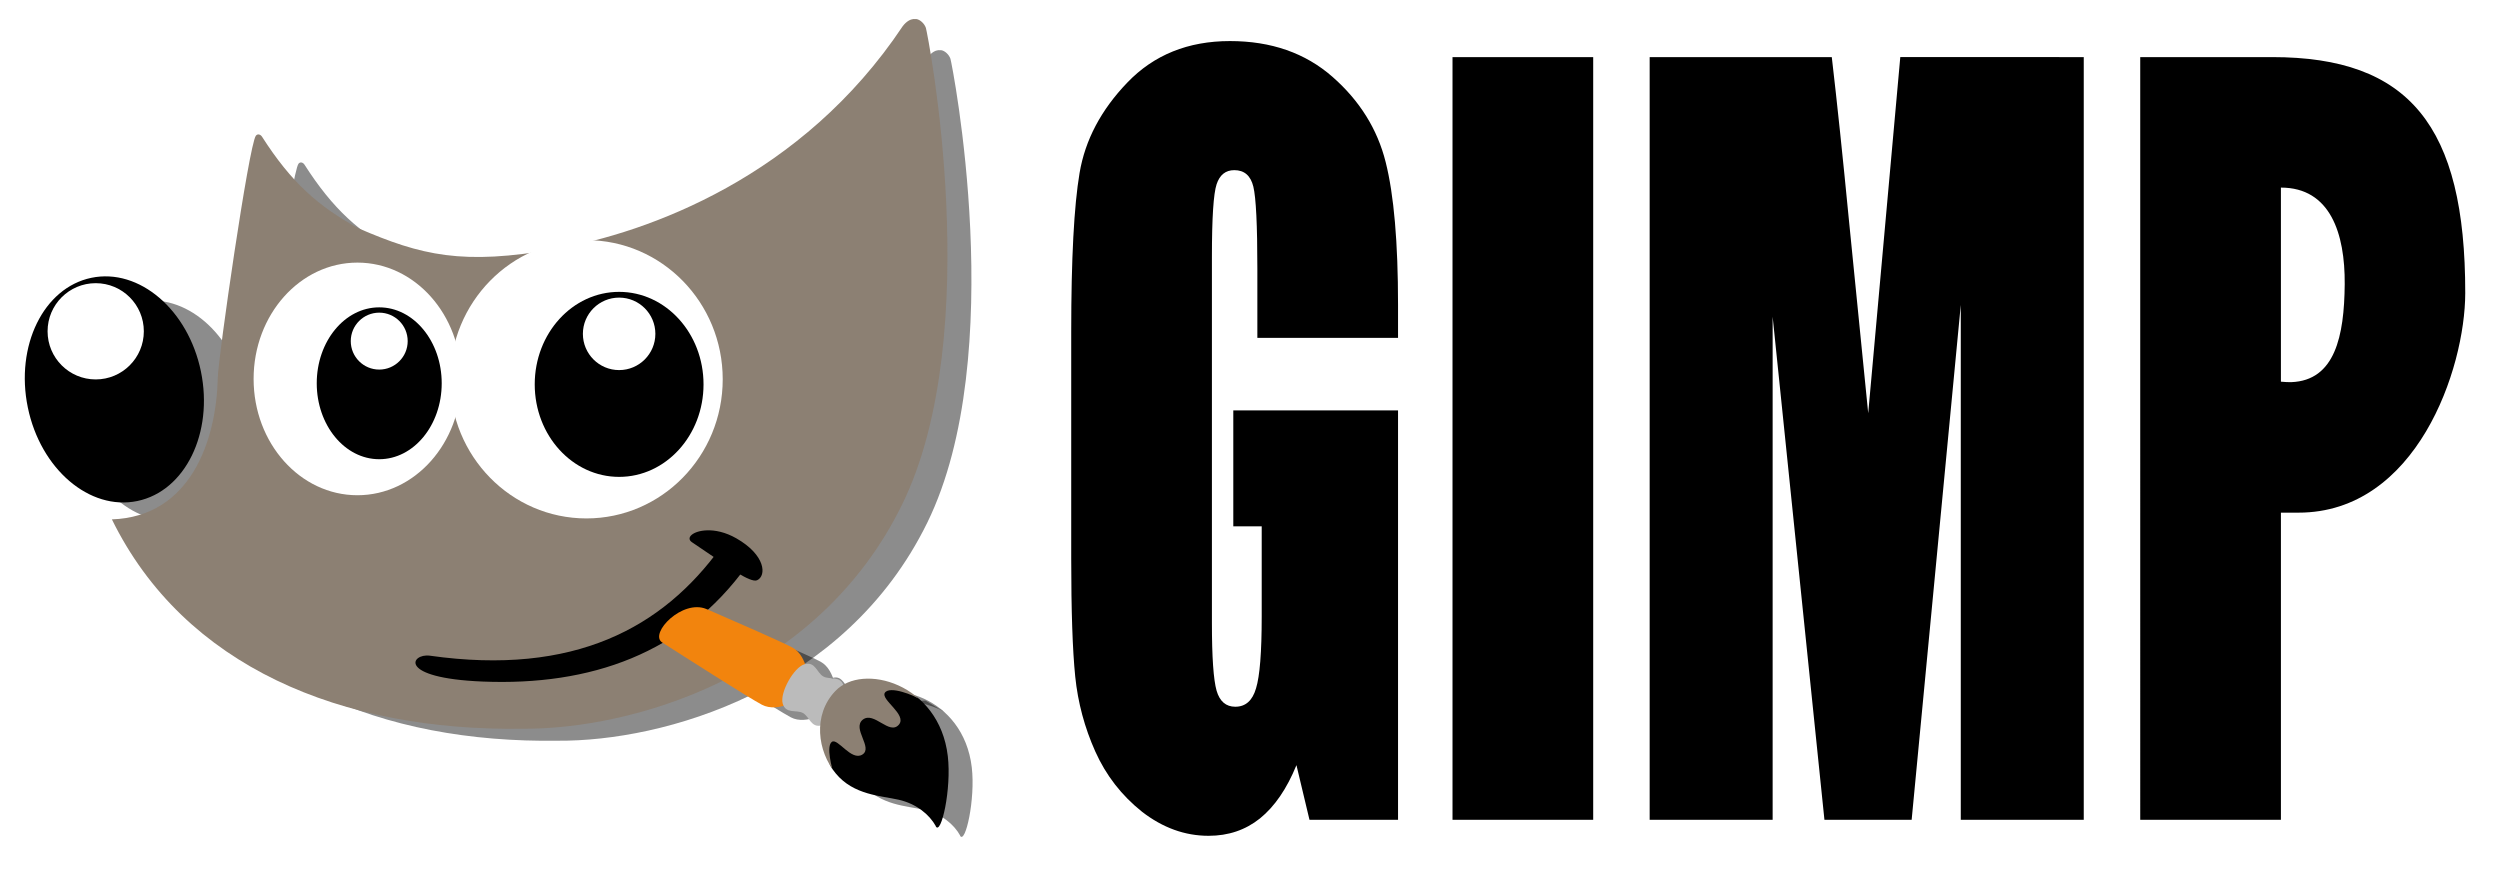 <?xml version="1.0" encoding="UTF-8"?>
<svg width="228" height="80" version="1.1" viewBox="0 0 228 80" xml:space="preserve" xmlns="http://www.w3.org/2000/svg" xmlns:xlink="http://www.w3.org/1999/xlink"><defs><filter id="filter521" x="-.038" y="-.044" width="1.076" height="1.087" color-interpolation-filters="sRGB"><feGaussianBlur stdDeviation="0.405"/></filter><clipPath id="clipath_lpe_path-effect520"><path d="m1396.3 724.38-0.098-0.184-0.147-0.745 1.607-1.364 0.473-0.02 0.474 0.284-0.477-0.47-1.096-0.226-1.106 0.716-0.075 1.169 0.301 0.799z" display="none" style="paint-order:stroke markers fill"/><path class="powerclip" d="m1390.9 716.82h13.538v14.097h-13.538zm5.39 7.556-0.098-0.184-0.147-0.745 1.607-1.364 0.473-0.02 0.474 0.284-0.477-0.47-1.096-0.226-1.106 0.716-0.075 1.169 0.301 0.799z" display="block" style="paint-order:stroke markers fill"/></clipPath><clipPath id="clipPath382-87"><path d="m1399.1 725.88c0.149 0.27 0.44-1.029 0.333-1.932-0.236-2.005-2.352-2.577-3.094-1.788-0.63 0.657-0.49 1.663 0.01 2.265 0.495 0.602 1.252 0.615 1.736 0.726 0.484 0.11 0.842 0.406 1.02 0.728z" fill="none"/></clipPath><clipPath id="clipath_lpe_path-effect386-54"><path d="m1396.3 724.38-0.098-0.184-0.147-0.745 1.607-1.364 0.473-0.02 0.474 0.284-0.477-0.47-1.096-0.226-1.106 0.716-0.075 1.169 0.301 0.799z" display="none" style="paint-order:stroke markers fill"/><path class="powerclip" d="m1390.9 716.82h13.538v14.097h-13.538zm5.39 7.556-0.098-0.184-0.147-0.745 1.607-1.364 0.473-0.02 0.474 0.284-0.477-0.47-1.096-0.226-1.106 0.716-0.075 1.169 0.301 0.799z" display="block" style="paint-order:stroke markers fill"/></clipPath></defs><g transform="translate(-24 -24)"><g transform="matrix(3.315 0 0 3.315 -4614 -2551.1)"><g transform="matrix(.973 0 0 .973 66.605 45.933)" fill-opacity=".45" filter="url(#filter521)"><path transform="translate(-2.491 48.897)" d="m1399.1 725.88c0.149 0.27 0.44-1.029 0.333-1.932-0.236-2.005-2.352-2.577-3.094-1.788-0.63 0.657-0.49 1.663 0.01 2.265 0.495 0.602 1.252 0.615 1.736 0.726 0.484 0.11 0.842 0.406 1.02 0.728z" clip-path="url(#clipath_lpe_path-effect520)"/><path d="m1396 752.57h0.081c0.099 0.016 0.217 0.122 0.258 0.242s1.672 8.369-0.655 13.117-7.474 6.186-10.439 6.165c-4.983 0.073-9.31-1.706-11.3-5.76 2.161-0.073 2.879-2.166 2.914-3.909 0.011-0.538 0.854-6.389 1.047-6.646 0.053-0.065 0.131-0.032 0.169 0.027 0.81 1.266 1.555 1.92 2.648 2.518 1.737 0.75 2.868 1.026 5.43 0.57 2.563-0.456 6.783-1.977 9.55-6.13 0.106-0.136 0.209-0.186 0.296-0.196z" color="#000000" stroke-linecap="round" stroke-width="1" style="-inkscape-stroke:none;paint-order:stroke fill markers"/><ellipse cx="1380.7" cy="762.47" rx="2.856" ry="3.2"/><ellipse cx="1381.3" cy="762.59" rx="1.719" ry="2.089"/><ellipse cx="1381.3" cy="761.43" rx=".783" ry=".783"/><ellipse transform="matrix(.979 -.204 .202 .979 0 0)" cx="1191.5" cy="1027.4" rx="2.432" ry="3.136"/><ellipse cx="1373.5" cy="761.16" rx="1.324" ry="1.324" style="paint-order:stroke fill markers"/><path d="m1389.9 766.96c-0.175-0.121 0.034-0.311 0.411-0.324 0.226-0.01 0.513 0.048 0.813 0.219 0.809 0.462 0.836 1.031 0.571 1.154-0.186 0.086-0.902-0.449-0.902-0.449s-0.522-0.342-0.893-0.6z"/><path d="m1390.7 767.1c-1.594 2.213-4.031 3.547-8.009 2.984-0.519-0.069-0.913 0.615 1.453 0.712 2.966 0.121 5.525-0.764 7.267-3.182z" color="#000000" stroke-width="1" style="-inkscape-stroke:none"/><path d="m1390.3 768.8c-0.661-0.276-1.568 0.662-1.225 0.914 0.527 0.338 2.364 1.513 2.752 1.719 0.45 0.239 1.092-0.188 1.092-0.188l0.201-0.377s-0.01-0.771-0.456-1.01c-0.291-0.154-1.504-0.686-2.355-1.055h-0.01z" stroke-linecap="round" stroke-linejoin="round" stroke-width=".407"/><path d="m1392.4 771.4c0.084 0.297 0.38 0.162 0.559 0.262 0.179 0.1 0.221 0.422 0.517 0.337 0.296-0.085 0.685-0.784 0.601-1.081-0.084-0.297-0.38-0.162-0.559-0.262-0.179-0.1-0.221-0.422-0.517-0.337-0.297 0.085-0.685 0.785-0.601 1.082z"/><ellipse cx="1387" cy="762.48" rx="3.75" ry="3.828"/><ellipse cx="1387.9" cy="762.62" rx="2.322" ry="2.545"/><ellipse cx="1387.9" cy="761.23" rx=".997" ry=".997"/><path transform="translate(-2.491 48.897)" d="m1397.7 722.21c0.127-0.208 0.819 0.073 0.969 0.181-0.299-0.484-1.864-1.106-2.563-0.336s-0.055 2.09 0.207 2.431c-0.077-0.212-0.23-0.813-0.069-0.928 0.161-0.115 0.533 0.539 0.838 0.35 0.305-0.189-0.289-0.712 0.01-0.959 0.312-0.247 0.734 0.444 0.998 0.133 0.226-0.274-0.505-0.683-0.39-0.872z" clip-path="url(#clipPath382-87)" style="paint-order:stroke markers fill"/></g><g transform="translate(28.228 24.757)"><g><path transform="translate(-2.491 48.897)" d="m1399.1 725.88c0.149 0.27 0.44-1.029 0.333-1.932-0.236-2.005-2.352-2.577-3.094-1.788-0.63 0.657-0.49 1.663 0.01 2.265 0.495 0.602 1.252 0.615 1.736 0.726 0.484 0.11 0.842 0.406 1.02 0.728z" clip-path="url(#clipath_lpe_path-effect386-54)"/><path d="m1396 752.57h0.081c0.099 0.016 0.217 0.122 0.258 0.242s1.672 8.369-0.655 13.117-7.474 6.186-10.439 6.165c-4.983 0.073-9.31-1.706-11.3-5.76 2.161-0.073 2.879-2.166 2.914-3.909 0.011-0.538 0.854-6.389 1.047-6.646 0.053-0.065 0.131-0.032 0.169 0.027 0.81 1.266 1.555 1.92 2.648 2.518 1.737 0.75 2.868 1.026 5.43 0.57 2.563-0.456 6.783-1.977 9.55-6.13 0.106-0.136 0.209-0.186 0.296-0.196z" color="#000000" fill="#8c8073" stroke-linecap="round" stroke-width="1" style="-inkscape-stroke:none;paint-order:stroke fill markers"/><ellipse cx="1380.7" cy="762.47" rx="2.856" ry="3.2" fill="#fff"/><ellipse cx="1381.3" cy="762.59" rx="1.719" ry="2.089"/><ellipse cx="1381.3" cy="761.43" rx=".783" ry=".783" fill="#fff"/><ellipse transform="matrix(.979 -.204 .202 .979 0 0)" cx="1191.5" cy="1027.4" rx="2.432" ry="3.136"/></g><ellipse cx="1373.5" cy="761.16" rx="1.324" ry="1.324" fill="#fff" style="paint-order:stroke fill markers"/><path d="m1389.9 766.96c-0.175-0.121 0.034-0.311 0.411-0.324 0.226-0.01 0.513 0.048 0.813 0.219 0.809 0.462 0.836 1.031 0.571 1.154-0.186 0.086-0.902-0.449-0.902-0.449s-0.522-0.342-0.893-0.6z"/><path d="m1390.7 767.1c-1.594 2.213-4.031 3.547-8.009 2.984-0.519-0.069-0.913 0.615 1.453 0.712 2.966 0.121 5.525-0.764 7.267-3.182z" color="#000000" stroke-width="1" style="-inkscape-stroke:none"/><path d="m1390.3 768.8c-0.661-0.276-1.568 0.662-1.225 0.914 0.527 0.338 2.364 1.513 2.752 1.719 0.45 0.239 1.092-0.188 1.092-0.188l0.201-0.377s-0.01-0.771-0.456-1.01c-0.291-0.154-1.504-0.686-2.355-1.055h-0.01z" fill="#f2840d" stroke-linecap="round" stroke-linejoin="round" stroke-width=".407"/><g><path d="m1392.4 771.4c0.084 0.297 0.38 0.162 0.559 0.262 0.179 0.1 0.221 0.422 0.517 0.337 0.296-0.085 0.685-0.784 0.601-1.081-0.084-0.297-0.38-0.162-0.559-0.262-0.179-0.1-0.221-0.422-0.517-0.337-0.297 0.085-0.685 0.785-0.601 1.082z" fill="#bbb"/><ellipse cx="1387" cy="762.48" rx="3.75" ry="3.828" fill="#fff"/><ellipse cx="1387.9" cy="762.62" rx="2.322" ry="2.545"/><ellipse cx="1387.9" cy="761.23" rx=".997" ry=".997" fill="#fff"/><path transform="translate(-2.491 48.897)" d="m1397.7 722.21c0.127-0.208 0.819 0.073 0.969 0.181-0.299-0.484-1.864-1.106-2.563-0.336s-0.055 2.09 0.207 2.431c-0.077-0.212-0.23-0.813-0.069-0.928 0.161-0.115 0.533 0.539 0.838 0.35 0.305-0.189-0.289-0.712 0.01-0.959 0.312-0.247 0.734 0.444 0.998 0.133 0.226-0.274-0.505-0.683-0.39-0.872z" clip-path="url(#clipPath382-87)" fill="#8c8073" style="paint-order:stroke markers fill"/></g></g></g><path transform="scale(.842 1.187)" d="m179.93 46.178h-15.238v-5.321c0-3.354-0.145-5.453-0.434-6.298-0.29-0.845-0.977-1.267-2.063-1.267-0.941 0-1.581 0.362-1.918 1.086s-0.507 2.582-0.507 5.574v28.124c0 2.63 0.169 4.368 0.507 5.212 0.338 0.82 1.014 1.231 2.027 1.231 1.11 0 1.858-0.471 2.244-1.412 0.41-0.941 0.615-2.775 0.615-5.502v-6.949h-3.077v-8.904h17.844v31.454h-9.592l-1.412-4.199c-1.038 1.81-2.353 3.173-3.945 4.09-1.569 0.893-3.426 1.339-5.574 1.339-2.558 0-4.959-0.615-7.203-1.846-2.22-1.255-3.909-2.799-5.067-4.633-1.158-1.834-1.882-3.752-2.172-5.755-0.29-2.027-0.434-5.055-0.434-9.085v-17.41c0-5.598 0.302-9.664 0.905-12.198 0.603-2.534 2.329-4.85 5.176-6.949 2.872-2.123 6.575-3.185 11.112-3.185 4.464 0 8.168 0.917 11.112 2.751s4.862 4.018 5.755 6.551c0.893 2.51 1.339 6.165 1.339 10.967zm21.138-21.572v58.6h-15.238v-58.6zm53.134 0v58.6h-13.32v-39.561l-5.321 39.561h-9.447l-5.61-38.656v38.656h-13.32v-58.6h19.726c0.579 3.523 1.194 7.673 1.846 12.451l2.099 14.912 3.475-27.364zm6.117 0h14.297c14.8 0 20.924 5.246 20.906 18.131-8e-3 5.854-5.296 16.87-18.064 16.87h-1.901v23.599h-15.238zm15.238 10.026v14.912c0.434 0.024 0.809 0.045 1.122 0.036 4.736-0.126 5.743-3.536 5.788-7.526 0.044-3.898-1.565-7.422-6.91-7.422z" stroke-width="1.14px" aria-label="GIMP"/></g></svg>
